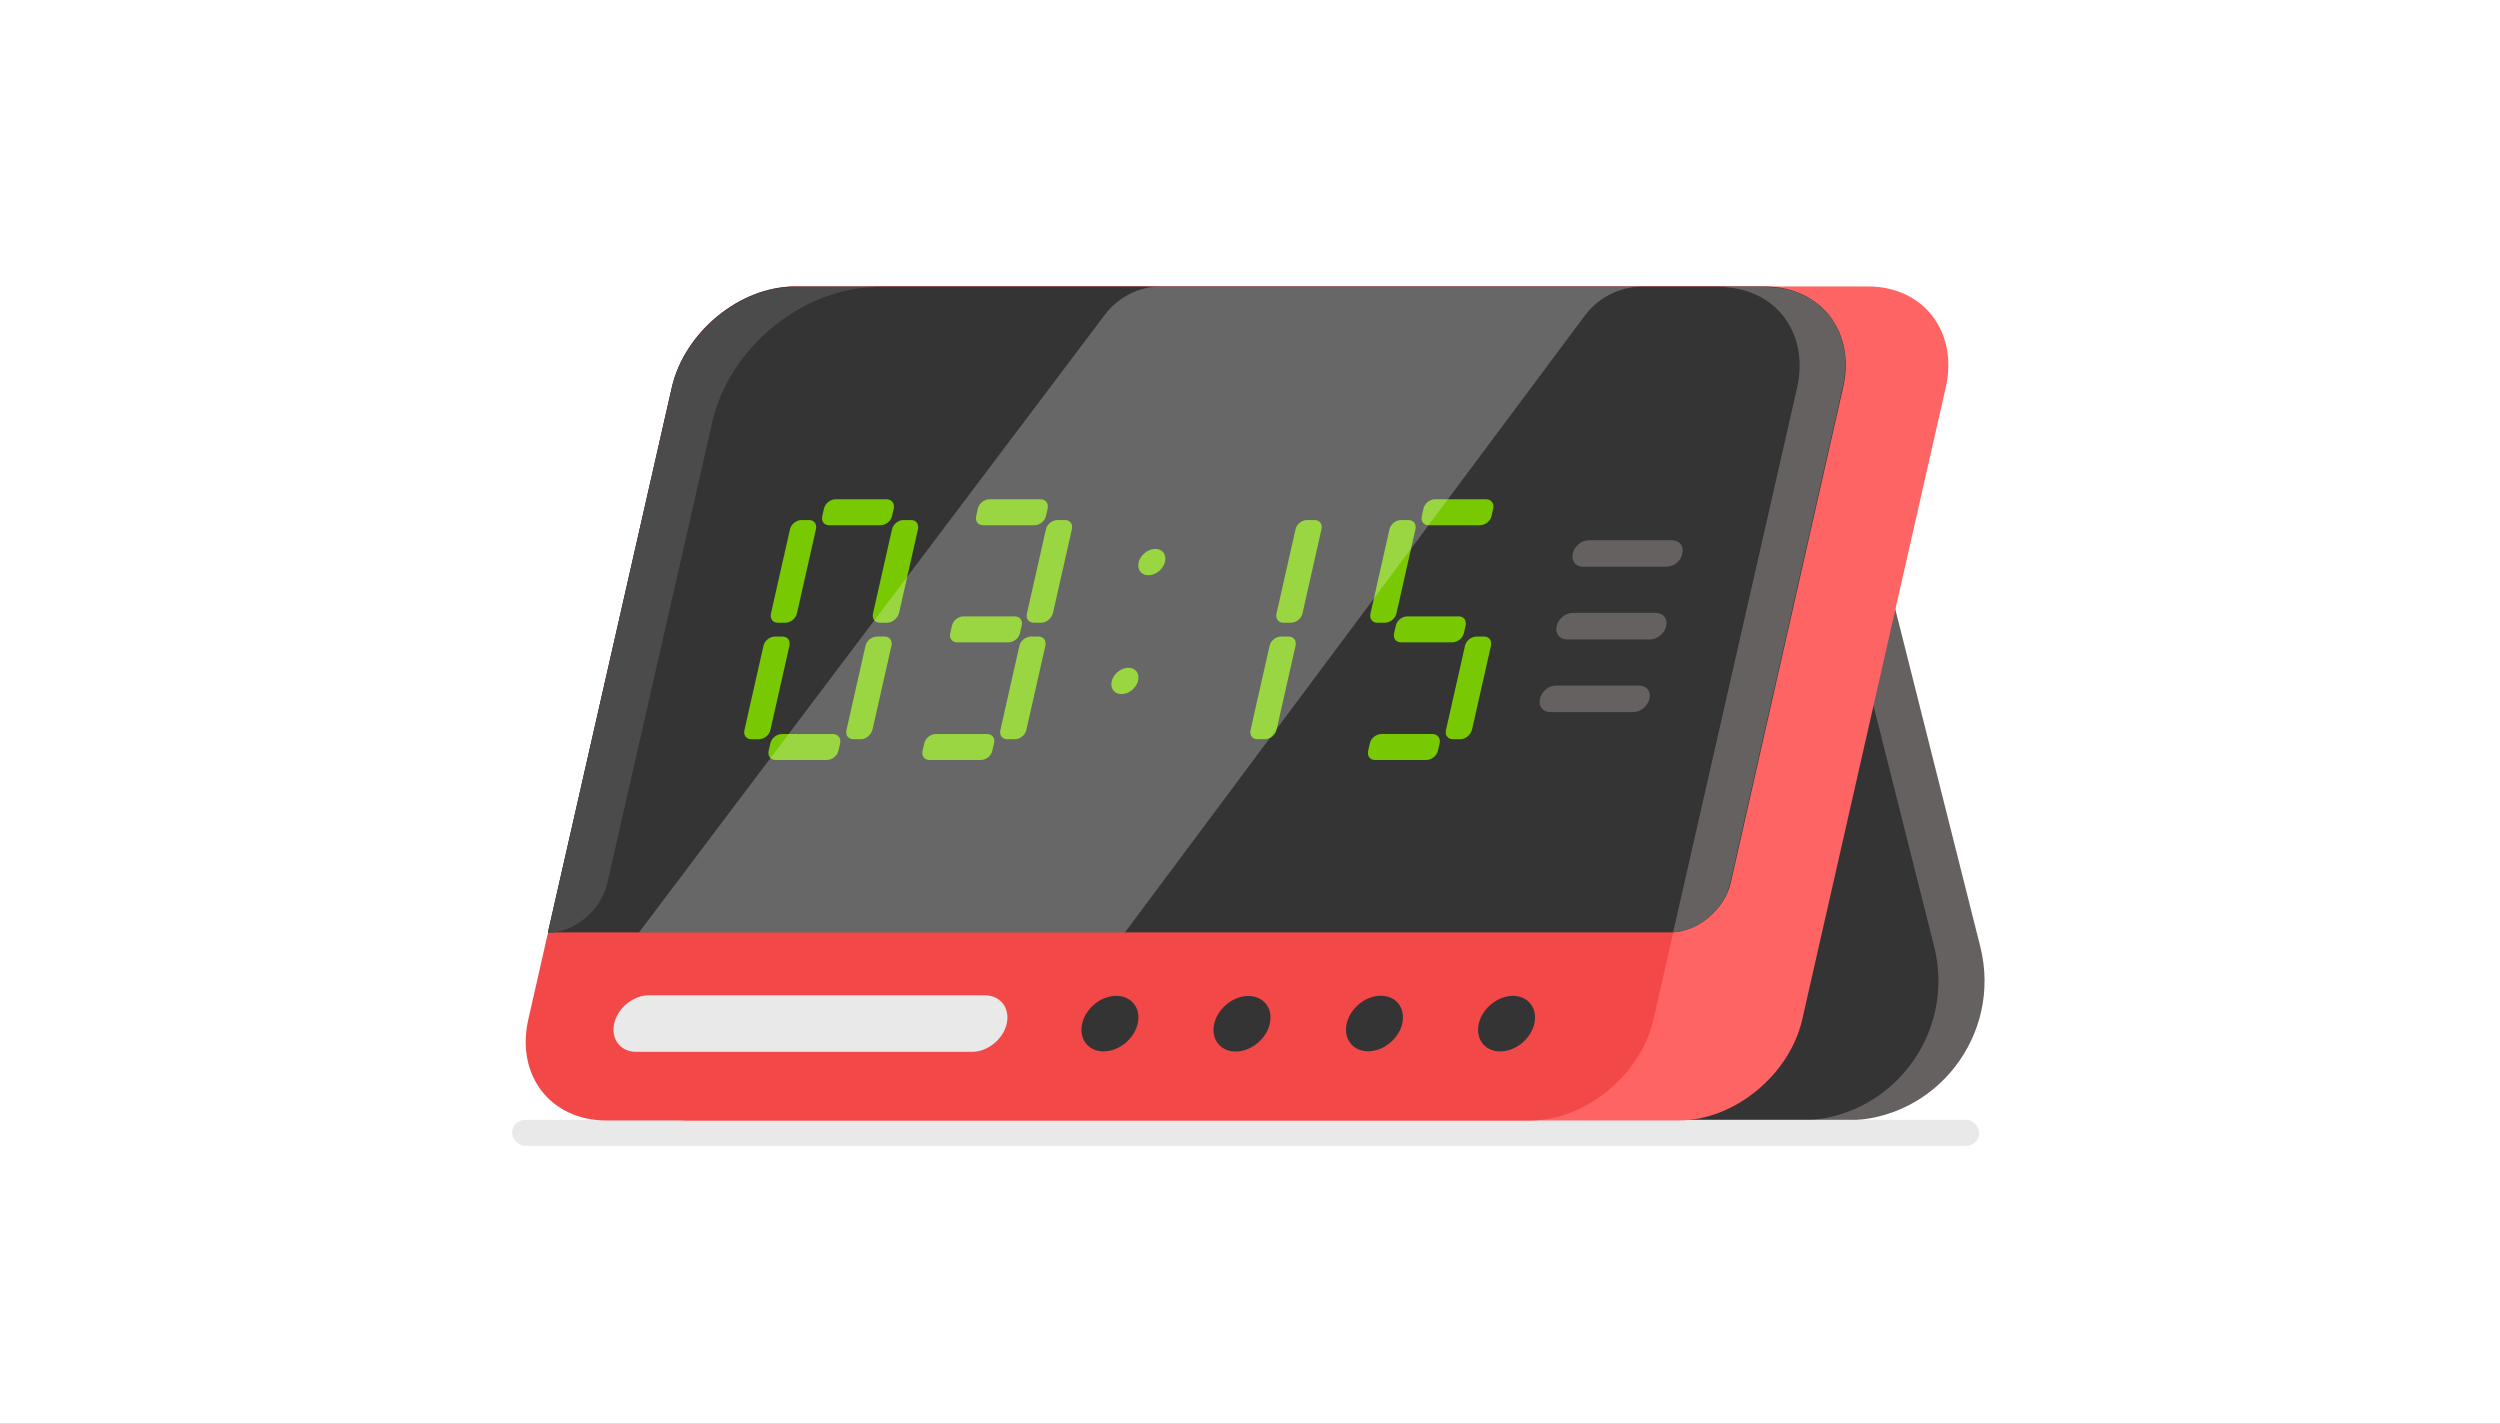 <svg xmlns="http://www.w3.org/2000/svg" xmlns:xlink="http://www.w3.org/1999/xlink" width="288" height="164" viewBox="0 0 288 164">
  <rect x="0" y="0" width="288" height="164" fill="#808080" stroke="none"/>
  <defs>
    <rect id="exp_clock_quarter_past_three-a" width="288" height="164"/>
  </defs>
  <g fill="none" fill-rule="evenodd">
    <mask id="exp_clock_quarter_past_three-b" fill="#fff">
      <use xlink:href="#exp_clock_quarter_past_three-a"/>
    </mask>
    <use fill="#FFF" xlink:href="#exp_clock_quarter_past_three-a"/>
    <g mask="url(#exp_clock_quarter_past_three-b)">
      <g transform="translate(59 33)">
        <path fill="#666161" fill-rule="nonzero" d="M154.594,18.338 L169.137,76.077 C171.66,86.243 164.023,96.077 153.598,96.077 L113.688,96.077 L154.594,18.338 Z"/>
        <path fill="#343434" fill-rule="nonzero" d="M149.281,18.338 L163.824,76.077 C166.348,86.243 158.711,96.077 148.285,96.077 L108.375,96.077 L149.281,18.338 Z"/>
        <rect width="169" height="3" y="96" fill="#E9E9EA" fill-rule="nonzero" rx="1.5"/>
        <g transform="translate(1.328)">
          <path fill="#FF6464" fill-rule="nonzero" d="M18.66,96.077 C12.285,96.077 15.473,59.001 16.934,52.556 L26.23,11.628 C27.691,5.249 41.172,2.84217094e-14 40.441,2.84217094e-14 L154.859,2.84217094e-14 C161.234,2.84217094e-14 165.285,5.183 163.824,11.628 L147.289,84.449 C145.828,90.828 139.453,96.077 133.078,96.077 L18.66,96.077 Z"/>
          <path fill="#F34848" fill-rule="nonzero" d="M146.691,11.628 L130.156,84.449 C128.695,90.828 122.32,96.077 115.945,96.077 L9.496,96.077 C3.121,96.077 -0.93,90.894 0.531,84.449 L17.066,11.628 C18.527,5.249 24.902,2.84217094e-14 31.277,2.84217094e-14 L137.727,2.84217094e-14 C144.168,0.066 148.152,5.249 146.691,11.628 Z"/>
          <path fill="#343434" fill-rule="nonzero" d="M152.004,11.628 L139.055,68.702 C138.324,71.825 135.203,74.416 132.082,74.416 L2.789,74.416 L17.066,11.628 C18.527,5.249 24.902,0 31.277,0 L143.039,0 C149.48,0.066 153.465,5.249 152.004,11.628 Z"/>
          <path fill="#666161" fill-rule="nonzero" d="M143.039.066L137.727.066C144.102.066 148.152 5.249 146.691 11.694L132.414 74.416C135.402 74.217 138.324 71.758 138.988 68.702L151.938 11.628C153.465 5.249 149.48.066 143.039.066zM27.758.532C26.562.864 25.434 1.395 24.371 1.993 25.434 1.395 26.562.93 27.758.532zM22.312 3.455C22.977 2.923 23.641 2.458 24.371 2.06 23.641 2.458 22.977 2.923 22.312 3.455z"/>
          <g fill="#78C802" fill-rule="nonzero" transform="translate(96.953 23.92)">
            <path d="M2.258 14.817L1.395 14.817C.797 14.817.465 14.352.598 13.754L2.789 4.053C2.922 3.455 3.52 2.99 4.117 2.99L4.98 2.99C5.578 2.99 5.91 3.455 5.777 4.053L3.586 13.754C3.453 14.352 2.855 14.817 2.258 14.817zM10.957 28.238L10.094 28.238C9.496 28.238 9.164 27.773 9.297 27.175L11.488 17.474C11.621 16.877 12.219 16.411 12.816 16.411L13.68 16.411C14.277 16.411 14.609 16.877 14.477 17.474L12.285 27.175C12.086 27.773 11.555 28.238 10.957 28.238zM14.742 1.661L14.543 2.525C14.41 3.123 13.812 3.588 13.215 3.588L7.305 3.588C6.707 3.588 6.375 3.123 6.508 2.525L6.707 1.661C6.84 1.063 7.438.598 8.035.598L13.945.598C14.477.598 14.875 1.063 14.742 1.661zM8.566 28.703L8.367 29.567C8.234 30.165 7.637 30.63 7.039 30.63L1.129 30.63C.531 30.63.199 30.165.332 29.567L.531 28.703C.664 28.105 1.262 27.64 1.859 27.64L7.77 27.64C8.301 27.64 8.699 28.105 8.566 28.703zM11.555 15.149L11.355 16.013C11.223 16.611 10.625 17.076 10.027 17.076L4.117 17.076C3.52 17.076 3.188 16.611 3.32 16.013L3.52 15.149C3.652 14.551 4.25 14.086 4.848 14.086L10.758 14.086C11.355 14.086 11.688 14.551 11.555 15.149z"/>
          </g>
          <g fill="#78C802" fill-rule="nonzero" transform="translate(83.672 26.577)">
            <path d="M4.715 12.159L3.852 12.159C3.254 12.159 2.922 11.694 3.055 11.096L5.246 1.395C5.379.797 5.977.332 6.574.332L7.438.332C8.035.332 8.367.797 8.234 1.395L6.043 11.096C5.91 11.694 5.312 12.159 4.715 12.159zM1.727 25.581L.863 25.581C.266 25.581-.066 25.115.066 24.517L2.258 14.817C2.391 14.219 2.988 13.754 3.586 13.754L4.449 13.754C5.047 13.754 5.379 14.219 5.246 14.817L3.055 24.517C2.922 25.115 2.324 25.581 1.727 25.581z"/>
          </g>
          <g fill="#78C802" fill-rule="nonzero" transform="translate(67.07 29.235)">
            <ellipse cx="5.293" cy="2.516" rx="1.727" ry="1.329" transform="rotate(-41.757 5.293 2.516)"/>
            <ellipse cx="2.193" cy="16.208" rx="1.727" ry="1.329" transform="rotate(-41.757 2.193 16.208)"/>
          </g>
          <g fill="#78C802" fill-rule="nonzero" transform="translate(45.82 23.92)">
            <g transform="translate(8.633 2.658)">
              <path d="M2.125 25.581L1.262 25.581C.664 25.581.332 25.115.465 24.517L2.656 14.817C2.789 14.219 3.387 13.754 3.984 13.754L4.848 13.754C5.445 13.754 5.777 14.219 5.645 14.817L3.453 24.517C3.32 25.115 2.723 25.581 2.125 25.581zM5.18 12.159L4.316 12.159C3.719 12.159 3.387 11.694 3.52 11.096L5.711 1.395C5.844.797 6.441.332 7.039.332L7.902.332C8.5.332 8.832.797 8.699 1.395L6.508 11.096C6.309 11.694 5.777 12.159 5.18 12.159z"/>
            </g>
            <path d="M14.543 1.661L14.344 2.525C14.211 3.123 13.613 3.588 13.016 3.588L7.105 3.588C6.508 3.588 6.176 3.123 6.309 2.525L6.508 1.661C6.641 1.063 7.238.598 7.836.598L13.746.598C14.277.598 14.676 1.063 14.543 1.661zM8.367 28.703L8.168 29.567C8.035 30.165 7.438 30.63 6.84 30.63L.93 30.63C.332 30.63 4.11476409e-14 30.165.133 29.567L.332 28.703C.465 28.105 1.062 27.64 1.66 27.64L7.57 27.64C8.168 27.64 8.5 28.105 8.367 28.703zM11.555 15.149L11.355 16.013C11.223 16.611 10.625 17.076 10.027 17.076L4.117 17.076C3.52 17.076 3.188 16.611 3.32 16.013L3.52 15.149C3.652 14.551 4.25 14.086 4.848 14.086L10.758 14.086C11.355 14.086 11.688 14.551 11.555 15.149z"/>
          </g>
          <g fill="#78C802" fill-rule="nonzero" transform="translate(25.234 23.92)">
            <g transform="translate(0 2.658)">
              <path d="M1.859 25.581L.996 25.581C.398 25.581.066 25.115.199 24.517L2.391 14.817C2.523 14.219 3.121 13.754 3.719 13.754L4.582 13.754C5.18 13.754 5.512 14.219 5.379 14.817L3.188 24.517C3.055 25.115 2.457 25.581 1.859 25.581zM4.914 12.159L4.051 12.159C3.453 12.159 3.121 11.694 3.254 11.096L5.445 1.395C5.578.797 6.176.332 6.773.332L7.637.332C8.234.332 8.566.797 8.434 1.395L6.242 11.096C6.109 11.694 5.512 12.159 4.914 12.159zM13.613 25.581L12.75 25.581C12.152 25.581 11.82 25.115 11.953 24.517L14.145 14.817C14.277 14.219 14.875 13.754 15.473 13.754L16.336 13.754C16.934 13.754 17.266 14.219 17.133 14.817L14.941 24.517C14.742 25.115 14.211 25.581 13.613 25.581zM16.668 12.159L15.805 12.159C15.207 12.159 14.875 11.694 15.008 11.096L17.199 1.395C17.332.797 17.93.332 18.527.332L19.391.332C19.988.332 20.32.797 20.188 1.395L17.996 11.096C17.797 11.694 17.199 12.159 16.668 12.159z"/>
            </g>
            <path d="M17.398 1.661L17.199 2.525C17.066 3.123 16.469 3.588 15.871 3.588L9.961 3.588C9.363 3.588 9.031 3.123 9.164 2.525L9.363 1.661C9.496 1.063 10.094.598 10.691.598L16.602.598C17.133.598 17.531 1.063 17.398 1.661zM11.223 28.703L11.023 29.567C10.891 30.165 10.293 30.63 9.695 30.63L3.785 30.63C3.188 30.63 2.855 30.165 2.988 29.567L3.188 28.703C3.32 28.105 3.918 27.64 4.516 27.64L10.426 27.64C10.957 27.64 11.355 28.105 11.223 28.703z"/>
          </g>
          <ellipse cx="113.227" cy="84.924" fill="#343434" fill-rule="nonzero" rx="3.586" ry="2.857" transform="rotate(-41.757 113.227 84.924)"/>
          <ellipse cx="98.013" cy="84.908" fill="#343434" fill-rule="nonzero" rx="3.586" ry="2.857" transform="rotate(-41.757 98.013 84.908)"/>
          <ellipse cx="82.75" cy="84.936" fill="#343434" fill-rule="nonzero" rx="3.586" ry="2.857" transform="rotate(-41.757 82.75 84.936)"/>
          <ellipse cx="67.536" cy="84.92" fill="#343434" fill-rule="nonzero" rx="3.586" ry="2.857" transform="rotate(-41.757 67.536 84.92)"/>
          <g fill="#666161" fill-rule="nonzero" transform="translate(116.875 28.57)">
            <path d="M14.742 3.721L5.18 3.721C4.316 3.721 3.785 3.056 3.984 2.193 4.184 1.329 4.98.664 5.844.664L15.406.664C16.27.664 16.801 1.329 16.602 2.193 16.469 3.056 15.605 3.721 14.742 3.721zM12.883 12.093L3.32 12.093C2.457 12.093 1.926 11.428 2.125 10.564 2.324 9.701 3.121 9.036 3.984 9.036L13.547 9.036C14.41 9.036 14.941 9.701 14.742 10.564 14.543 11.428 13.68 12.093 12.883 12.093zM10.957 20.464L1.395 20.464C.531 20.464-2.3869795e-15 19.8.199 18.936.398 18.072 1.195 17.408 2.059 17.408L11.621 17.408C12.484 17.408 13.016 18.072 12.816 18.936 12.617 19.734 11.82 20.464 10.957 20.464z"/>
          </g>
          <path fill="#4B4B4B" fill-rule="nonzero" d="M40.84,0.066 C32.207,0.066 23.641,7.043 21.715,15.681 L9.629,68.768 C8.898,71.891 5.844,74.416 2.789,74.483 L17.066,11.694 C18.527,5.315 24.902,0.066 31.277,0.066 L40.84,0.066 Z"/>
        </g>
        <path fill="#E9E9EA" fill-rule="nonzero" d="M14.277,88.17 L52.992,88.17 C54.785,88.17 56.578,86.708 56.977,84.914 C57.375,83.12 56.246,81.658 54.453,81.658 L15.738,81.658 C13.945,81.658 12.152,83.12 11.754,84.914 C11.355,86.708 12.484,88.17 14.277,88.17 Z"/>
        <path fill="#FFF" fill-rule="nonzero" d="M123.648,3.256 L70.59,74.416 L14.609,74.416 L68.332,3.189 C69.859,1.196 72.25,1.42108547e-14 74.707,1.42108547e-14 L134.008,1.42108547e-14 L130.09,1.42108547e-14 C127.566,0.066 125.176,1.262 123.648,3.256 Z" opacity=".25"/>
      </g>
    </g>
  </g>
</svg>
